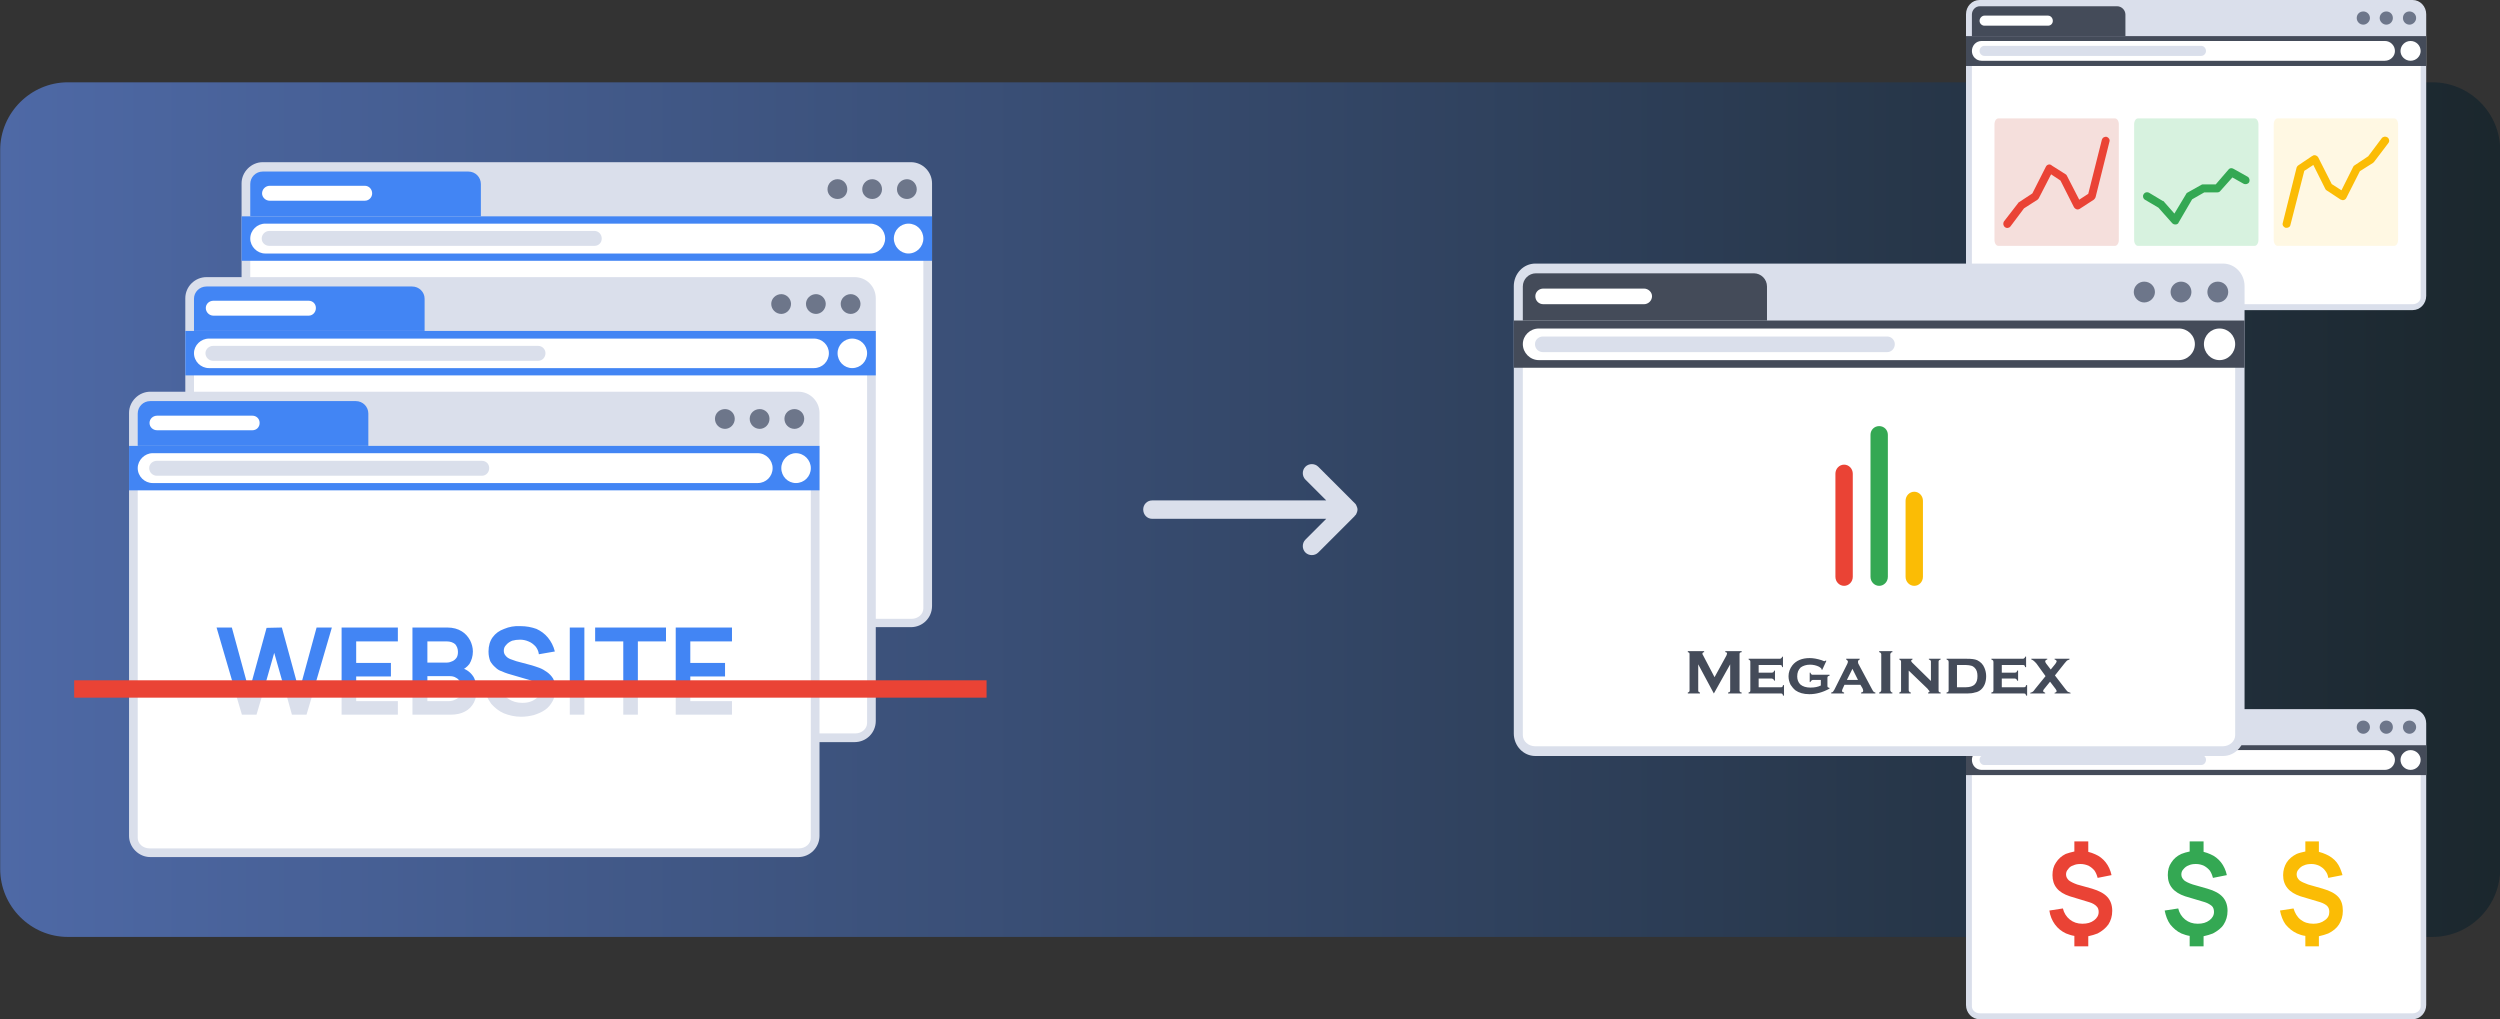 <svg width="1300" height="530" viewBox="0 0 1300 530" fill="none" xmlns="http://www.w3.org/2000/svg">
<rect x="0" y="0" width="1300" height="530" fill="#333333" stroke="none"/>
<path fill-rule="evenodd" clip-rule="evenodd" d="M35.314 487.203H1264.88C1284.2 487.203 1300.1 471.312 1300.1 451.809V78.01C1300.1 58.688 1284.2 42.797 1264.88 42.797H35.314C15.989 42.797 0.095 58.688 0.095 78.01V451.809C0.095 471.312 15.989 487.203 35.314 487.203V487.203Z" fill="url(#paint0_linear)"/>
<path d="M678.812 249.38C677.006 247.574 677.006 244.504 678.812 242.698C680.618 240.893 683.688 240.893 685.494 242.698L704.458 261.659L704.638 261.84L704.819 262.02L704.999 262.201V262.382C705.18 262.382 705.18 262.562 705.18 262.562C705.541 263.285 705.903 264.187 705.903 264.91C705.903 265.813 705.541 266.716 705.18 267.438C705.18 267.438 705.18 267.438 704.999 267.618V267.799H704.819C704.819 267.98 704.638 267.98 704.638 268.16H704.458V268.341L685.494 287.302C683.688 289.107 680.618 289.107 678.812 287.302C677.006 285.496 677.006 282.426 678.812 280.62L689.648 269.785H599.164C596.455 269.785 594.469 267.618 594.469 264.91C594.469 262.382 596.455 260.215 599.164 260.215H689.648L678.812 249.38V249.38Z" fill="#DADFEB"/>
<path d="M1254.58 368.743H1029.37C1025.48 368.743 1022.32 372.058 1022.32 376.147V522.596C1022.32 526.685 1025.48 530 1029.37 530H1254.58C1258.47 530 1261.63 526.685 1261.63 522.596V376.147C1261.63 372.058 1258.47 368.743 1254.58 368.743Z" fill="#DADFEB"/>
<path d="M1254.58 391.315H1029.55C1027.25 391.315 1025.39 392.932 1025.39 394.927V523.319C1025.39 525.313 1027.25 526.93 1029.55 526.93H1254.58C1256.88 526.93 1258.74 525.313 1258.74 523.319V394.927C1258.74 392.932 1256.88 391.315 1254.58 391.315Z" fill="white"/>
<path fill-rule="evenodd" clip-rule="evenodd" d="M1029.55 371.993H1100.89C1103.23 371.993 1105.22 373.98 1105.22 376.327V387.523H1025.39V376.327C1025.39 373.98 1027.2 371.993 1029.55 371.993Z" fill="#444B59"/>
<path fill-rule="evenodd" clip-rule="evenodd" d="M1031.89 376.869H1064.95C1066.39 376.869 1067.47 378.133 1067.47 379.397V379.578C1067.47 380.842 1066.39 382.106 1064.95 382.106H1031.89C1030.63 382.106 1029.37 380.842 1029.37 379.578V379.397C1029.37 378.133 1030.63 376.869 1031.89 376.869Z" fill="white"/>
<path fill-rule="evenodd" clip-rule="evenodd" d="M1252.96 374.702C1254.76 374.702 1256.39 376.147 1256.39 378.133C1256.39 379.939 1254.76 381.564 1252.96 381.564C1250.97 381.564 1249.53 379.939 1249.53 378.133C1249.53 376.147 1250.97 374.702 1252.96 374.702Z" fill="#6D768A"/>
<path fill-rule="evenodd" clip-rule="evenodd" d="M1240.86 374.702C1242.84 374.702 1244.29 376.147 1244.29 378.133C1244.29 379.939 1242.84 381.564 1240.86 381.564C1239.05 381.564 1237.43 379.939 1237.43 378.133C1237.43 376.147 1239.05 374.702 1240.86 374.702Z" fill="#6D768A"/>
<path fill-rule="evenodd" clip-rule="evenodd" d="M1228.94 374.702C1230.74 374.702 1232.37 376.147 1232.37 378.133C1232.37 379.939 1230.74 381.564 1228.94 381.564C1226.95 381.564 1225.5 379.939 1225.5 378.133C1225.5 376.147 1226.95 374.702 1228.94 374.702Z" fill="#6D768A"/>
<path d="M1261.63 387.523H1022.32V403.053H1261.63V387.523Z" fill="#444B59"/>
<path fill-rule="evenodd" clip-rule="evenodd" d="M1030.45 390.051H1240.13C1243.02 390.051 1245.37 392.399 1245.37 395.107C1245.37 397.997 1243.02 400.344 1240.13 400.344H1030.45C1027.56 400.344 1025.39 397.997 1025.39 395.107C1025.39 392.399 1027.56 390.051 1030.45 390.051Z" fill="white"/>
<path fill-rule="evenodd" clip-rule="evenodd" d="M1253.5 390.051C1256.39 390.051 1258.74 392.399 1258.74 395.107C1258.74 397.997 1256.39 400.344 1253.5 400.344C1250.61 400.344 1248.26 397.997 1248.26 395.107C1248.26 392.399 1250.61 390.051 1253.5 390.051Z" fill="white"/>
<path fill-rule="evenodd" clip-rule="evenodd" d="M1031.89 392.579H1144.59C1146.04 392.579 1147.12 393.663 1147.12 395.107C1147.12 396.552 1146.04 397.816 1144.59 397.816H1031.89C1030.45 397.816 1029.37 396.552 1029.37 395.107C1029.37 393.663 1030.45 392.579 1031.89 392.579Z" fill="#DADFEB"/>
<path d="M1078.67 492.078V486.661C1077.23 486.48 1075.78 485.939 1074.34 485.397C1071.99 484.313 1070 482.688 1068.56 480.702C1067.11 478.716 1066.03 476.187 1065.67 473.479L1072.71 472.395C1073.25 474.743 1074.52 476.729 1076.32 478.174C1078.13 479.618 1080.3 480.341 1082.83 480.341C1085.35 480.341 1087.34 479.799 1088.97 478.535C1090.41 477.451 1091.31 476.007 1091.31 474.201C1091.31 472.937 1090.95 471.854 1090.05 471.131C1089.33 470.409 1088.24 469.687 1086.44 469.145L1076.32 466.075C1070.18 464.089 1067.29 460.477 1067.29 455.06C1067.29 452.532 1067.84 450.365 1069.1 448.559C1070.36 446.572 1071.99 445.128 1074.16 444.044C1075.6 443.503 1077.05 443.141 1078.67 442.78V437.543H1085.9V442.961C1087.16 443.322 1088.43 443.683 1089.51 444.225C1091.68 445.128 1093.48 446.572 1094.93 448.378C1096.37 450.184 1097.46 452.532 1098 455.06L1090.77 456.504C1090.41 455.06 1089.87 453.796 1089.15 452.712C1088.24 451.629 1087.34 450.906 1086.08 450.184C1084.81 449.642 1083.37 449.281 1081.92 449.281C1080.48 449.281 1079.21 449.462 1078.13 450.003C1076.87 450.365 1075.96 451.087 1075.42 451.99C1074.7 452.712 1074.34 453.615 1074.34 454.698C1074.34 455.963 1074.88 456.865 1075.78 457.768C1076.69 458.491 1078.13 459.213 1080.12 459.935L1087.88 462.102C1091.5 463.186 1094.2 464.63 1095.83 466.436C1097.46 468.242 1098.36 470.589 1098.36 473.659C1098.36 476.368 1097.64 478.716 1096.37 480.702C1094.93 482.688 1093.12 484.133 1090.77 485.397C1089.33 485.939 1087.7 486.48 1085.9 486.842V492.078H1078.67V492.078Z" fill="#EA4335"/>
<path fill-rule="evenodd" clip-rule="evenodd" d="M1138.63 492.078V486.661C1137.19 486.48 1135.74 485.939 1134.3 485.397C1131.95 484.313 1130.15 482.688 1128.52 480.702C1127.08 478.716 1126.17 476.187 1125.63 473.479L1132.67 472.395C1133.22 474.743 1134.48 476.729 1136.29 478.174C1138.09 479.618 1140.26 480.341 1142.79 480.341C1145.32 480.341 1147.3 479.799 1148.93 478.535C1150.37 477.451 1151.28 476.007 1151.28 474.201C1151.28 472.937 1150.92 471.854 1150.19 471.131C1149.29 470.409 1148.21 469.687 1146.58 469.145L1136.29 466.075C1130.33 464.089 1127.26 460.477 1127.26 455.06C1127.26 452.532 1127.8 450.365 1129.06 448.559C1130.33 446.572 1131.95 445.128 1134.3 444.044C1135.56 443.503 1137.01 443.141 1138.63 442.78V437.543H1145.86V442.961C1147.12 443.322 1148.39 443.683 1149.47 444.225C1151.64 445.128 1153.44 446.572 1154.89 448.378C1156.33 450.184 1157.42 452.532 1157.96 455.06L1150.73 456.504C1150.37 455.06 1149.83 453.796 1149.11 452.712C1148.21 451.629 1147.3 450.906 1146.04 450.184C1144.77 449.642 1143.51 449.281 1141.88 449.281C1140.44 449.281 1139.18 449.462 1138.09 450.003C1137.01 450.365 1136.11 451.087 1135.38 451.99C1134.66 452.712 1134.3 453.615 1134.3 454.698C1134.3 455.963 1134.84 456.865 1135.74 457.768C1136.65 458.491 1138.09 459.213 1140.26 459.935L1147.84 462.102C1151.64 463.186 1154.17 464.63 1155.79 466.436C1157.42 468.242 1158.32 470.589 1158.32 473.659C1158.32 476.368 1157.6 478.716 1156.33 480.702C1155.07 482.688 1153.08 484.133 1150.73 485.397C1149.29 485.939 1147.66 486.48 1145.86 486.842V492.078H1138.63V492.078Z" fill="#34A853"/>
<path fill-rule="evenodd" clip-rule="evenodd" d="M1198.78 492.078V486.661C1197.15 486.48 1195.71 485.939 1194.44 485.397C1192.09 484.313 1190.11 482.688 1188.48 480.702C1187.04 478.716 1186.13 476.187 1185.59 473.479L1192.63 472.395C1193.36 474.743 1194.44 476.729 1196.25 478.174C1198.05 479.618 1200.22 480.341 1202.93 480.341C1205.28 480.341 1207.26 479.799 1208.89 478.535C1210.51 477.451 1211.24 476.007 1211.24 474.201C1211.24 472.937 1210.88 471.854 1210.15 471.131C1209.43 470.409 1208.17 469.687 1206.54 469.145L1196.25 466.075C1190.29 464.089 1187.22 460.477 1187.22 455.06C1187.22 452.532 1187.94 450.365 1189.02 448.559C1190.29 446.572 1192.09 445.128 1194.26 444.044C1195.52 443.503 1197.15 443.141 1198.78 442.78V437.543H1205.82V442.961C1207.08 443.322 1208.35 443.683 1209.43 444.225C1211.6 445.128 1213.59 446.572 1215.03 448.378C1216.47 450.184 1217.38 452.532 1218.1 455.06L1210.7 456.504C1210.51 455.06 1209.97 453.796 1209.07 452.712C1208.35 451.629 1207.26 450.906 1206 450.184C1204.74 449.642 1203.47 449.281 1202.03 449.281C1200.58 449.281 1199.14 449.462 1198.05 450.003C1196.97 450.365 1196.07 451.087 1195.34 451.99C1194.62 452.712 1194.26 453.615 1194.26 454.698C1194.26 455.963 1194.8 456.865 1195.71 457.768C1196.61 458.491 1198.23 459.213 1200.22 459.935L1207.81 462.102C1211.6 463.186 1214.31 464.63 1215.93 466.436C1217.56 468.242 1218.28 470.589 1218.28 473.659C1218.28 476.368 1217.56 478.716 1216.29 480.702C1215.03 482.688 1213.22 484.133 1210.7 485.397C1209.25 485.939 1207.63 486.48 1205.82 486.842V492.078H1198.78V492.078Z" fill="#FBBC05"/>
<path d="M1254.58 0H1029.37C1025.48 0 1022.32 3.315 1022.32 7.404V153.854C1022.32 157.942 1025.48 161.257 1029.37 161.257H1254.58C1258.47 161.257 1261.63 157.942 1261.63 153.854V7.404C1261.63 3.315 1258.47 0 1254.58 0Z" fill="#DADFEB"/>
<path d="M1254.58 22.572H1029.55C1027.25 22.572 1025.39 24.189 1025.39 26.184V154.576C1025.39 156.57 1027.25 158.187 1029.55 158.187H1254.58C1256.88 158.187 1258.74 156.57 1258.74 154.576V26.184C1258.74 24.189 1256.88 22.572 1254.58 22.572Z" fill="white"/>
<path fill-rule="evenodd" clip-rule="evenodd" d="M1029.55 3.25H1100.89C1103.23 3.25 1105.22 5.237 1105.22 7.584V18.78H1025.39V7.584C1025.39 5.237 1027.2 3.25 1029.55 3.25V3.25Z" fill="#444B59"/>
<path fill-rule="evenodd" clip-rule="evenodd" d="M1031.89 8.126H1064.95C1066.39 8.126 1067.47 9.39 1067.47 10.835C1067.47 12.279 1066.39 13.363 1064.95 13.363H1031.89C1030.63 13.363 1029.37 12.279 1029.37 10.835C1029.37 9.39 1030.63 8.126 1031.89 8.126V8.126Z" fill="white"/>
<path fill-rule="evenodd" clip-rule="evenodd" d="M1252.96 5.959C1254.76 5.959 1256.39 7.404 1256.39 9.39C1256.39 11.196 1254.76 12.821 1252.96 12.821C1250.97 12.821 1249.53 11.196 1249.53 9.39C1249.53 7.404 1250.97 5.959 1252.96 5.959Z" fill="#6D768A"/>
<path fill-rule="evenodd" clip-rule="evenodd" d="M1240.86 5.959C1242.84 5.959 1244.29 7.404 1244.29 9.39C1244.29 11.196 1242.84 12.821 1240.86 12.821C1239.05 12.821 1237.43 11.196 1237.43 9.39C1237.43 7.404 1239.05 5.959 1240.86 5.959Z" fill="#6D768A"/>
<path fill-rule="evenodd" clip-rule="evenodd" d="M1228.94 5.959C1230.74 5.959 1232.37 7.404 1232.37 9.39C1232.37 11.196 1230.74 12.821 1228.94 12.821C1226.95 12.821 1225.5 11.196 1225.5 9.39C1225.5 7.404 1226.95 5.959 1228.94 5.959Z" fill="#6D768A"/>
<path d="M1261.63 18.78H1022.32V34.31H1261.63V18.78Z" fill="#444B59"/>
<path fill-rule="evenodd" clip-rule="evenodd" d="M1030.45 21.308H1240.13C1243.02 21.308 1245.37 23.656 1245.37 26.545C1245.37 29.254 1243.02 31.601 1240.13 31.601H1030.45C1027.56 31.601 1025.39 29.254 1025.39 26.545C1025.39 23.656 1027.56 21.308 1030.45 21.308Z" fill="white"/>
<path fill-rule="evenodd" clip-rule="evenodd" d="M1253.5 21.308C1256.39 21.308 1258.74 23.656 1258.74 26.545C1258.74 29.254 1256.39 31.601 1253.5 31.601C1250.61 31.601 1248.26 29.254 1248.26 26.545C1248.26 23.656 1250.61 21.308 1253.5 21.308Z" fill="white"/>
<path fill-rule="evenodd" clip-rule="evenodd" d="M1031.89 23.837H1144.59C1146.04 23.837 1147.12 25.101 1147.12 26.545C1147.12 27.809 1146.04 29.073 1144.59 29.073H1031.89C1030.45 29.073 1029.37 27.809 1029.37 26.545C1029.37 25.101 1030.45 23.837 1031.89 23.837V23.837Z" fill="#DADFEB"/>
<path d="M1099.8 61.578H1039.12C1038.02 61.578 1037.13 62.952 1037.13 64.647V124.78C1037.13 126.476 1038.02 127.85 1039.12 127.85H1099.8C1100.9 127.85 1101.79 126.476 1101.79 124.78V64.647C1101.79 62.952 1100.9 61.578 1099.8 61.578Z" fill="#F5DFDC"/>
<path d="M1172.41 61.578H1111.72C1110.63 61.578 1109.74 62.952 1109.74 64.647V124.78C1109.74 126.476 1110.63 127.85 1111.72 127.85H1172.41C1173.5 127.85 1174.39 126.476 1174.39 124.78V64.647C1174.39 62.952 1173.5 61.578 1172.41 61.578Z" fill="#D7F2DF"/>
<path d="M1045.44 117.738C1044.72 118.641 1043.45 118.821 1042.55 118.099C1041.65 117.376 1041.47 116.112 1042.01 115.21L1049.41 105.639C1049.6 105.278 1049.78 105.097 1049.96 105.097L1056.82 100.583L1063.86 86.678C1064.4 85.594 1065.67 85.233 1066.57 85.775C1066.75 85.775 1066.75 85.775 1066.75 85.956L1074.16 90.651C1074.52 90.831 1074.7 91.192 1074.88 91.554L1081.2 103.833L1085.9 100.763L1092.94 72.773C1093.3 71.509 1094.39 70.968 1095.47 71.148C1096.55 71.509 1097.28 72.593 1096.91 73.676L1089.69 102.569C1089.51 103.111 1089.15 103.472 1088.79 103.833L1081.56 108.528C1081.56 108.528 1081.38 108.709 1081.2 108.709C1080.3 109.25 1079.03 108.709 1078.49 107.806L1071.45 93.901L1066.57 90.651L1060.25 102.93C1060.07 103.291 1059.89 103.472 1059.53 103.833L1052.48 108.348L1045.44 117.738V117.738Z" fill="#EA4335"/>
<path d="M1115.34 103.833C1114.43 103.291 1114.07 102.027 1114.61 101.124C1115.16 100.041 1116.42 99.68 1117.5 100.221L1124.73 104.555C1125.09 104.555 1125.27 104.736 1125.45 105.097L1130.69 111.056L1136.65 101.124C1136.83 100.763 1137.01 100.402 1137.37 100.221L1144.77 96.068C1144.96 95.888 1145.32 95.888 1145.68 95.888H1152.18L1158.86 88.123C1159.4 87.4 1160.49 87.22 1161.39 87.761L1168.8 91.915C1169.7 92.457 1170.06 93.721 1169.52 94.804C1168.98 95.707 1167.71 96.068 1166.63 95.526L1160.85 92.276L1154.71 99.138C1154.35 99.68 1153.8 100.041 1153.08 100.041H1146.22L1139.9 103.652L1132.85 115.751C1132.85 115.932 1132.67 116.112 1132.49 116.293C1131.59 117.015 1130.33 116.835 1129.6 116.112L1122.38 107.986L1115.34 103.833V103.833Z" fill="#34A853"/>
<path d="M1245.01 61.578H1184.33C1183.23 61.578 1182.34 62.952 1182.34 64.647V124.78C1182.34 126.476 1183.23 127.85 1184.33 127.85H1245.01C1246.11 127.85 1247 126.476 1247 124.78V64.647C1247 62.952 1246.11 61.578 1245.01 61.578Z" fill="#FFF8E3"/>
<path d="M1238.51 71.871C1239.23 70.968 1240.5 70.787 1241.58 71.509C1242.48 72.232 1242.66 73.496 1241.94 74.399L1234.54 84.15C1234.35 84.331 1234.17 84.511 1233.99 84.692L1227.13 89.025L1220.09 102.93C1219.55 104.014 1218.28 104.375 1217.38 103.833C1217.2 103.833 1217.2 103.833 1217.2 103.833L1209.79 98.957C1209.43 98.777 1209.25 98.416 1209.07 98.055L1202.93 85.775L1198.23 88.845L1191.01 117.015C1190.83 118.099 1189.56 118.641 1188.48 118.46C1187.4 118.099 1186.68 117.015 1187.04 115.932L1194.26 87.039C1194.44 86.678 1194.8 86.136 1195.16 85.956L1202.39 81.08C1202.57 81.08 1202.57 81.08 1202.75 80.9C1203.65 80.358 1204.92 80.9 1205.46 81.802L1212.5 95.707L1217.56 98.957L1223.7 86.678C1223.88 86.317 1224.06 86.136 1224.42 85.956L1231.47 81.261L1238.51 71.871V71.871Z" fill="#FBBC05"/>
<path fill-rule="evenodd" clip-rule="evenodd" d="M136.633 84.331H473.643C479.784 84.331 484.66 89.387 484.66 95.346V315.111C484.66 321.25 479.784 326.126 473.643 326.126H136.633C130.673 326.126 125.616 321.25 125.616 315.111V95.346C125.616 89.387 130.673 84.331 136.633 84.331V84.331Z" fill="#DADFEB"/>
<path d="M474.004 118.279H136.271C132.88 118.279 130.131 120.705 130.131 123.697V316.375C130.131 319.367 132.88 321.792 136.271 321.792H474.004C477.395 321.792 480.145 319.367 480.145 316.375V123.697C480.145 120.705 477.395 118.279 474.004 118.279Z" fill="white"/>
<path fill-rule="evenodd" clip-rule="evenodd" d="M136.632 89.206H243.551C247.163 89.206 250.053 92.095 250.053 95.707V112.501H130.131V95.707C130.131 92.095 133.02 89.206 136.632 89.206V89.206Z" fill="#4285F4"/>
<path fill-rule="evenodd" clip-rule="evenodd" d="M140.246 96.61H189.732C191.899 96.61 193.524 98.416 193.524 100.583C193.524 102.569 191.899 104.375 189.732 104.375H140.246C138.078 104.375 136.272 102.569 136.272 100.583C136.272 98.416 138.078 96.61 140.246 96.61Z" fill="white"/>
<path fill-rule="evenodd" clip-rule="evenodd" d="M471.657 93.179C474.366 93.179 476.714 95.526 476.714 98.416C476.714 101.305 474.366 103.472 471.657 103.472C468.767 103.472 466.419 101.305 466.419 98.416C466.419 95.526 468.767 93.179 471.657 93.179Z" fill="#6D768A"/>
<path fill-rule="evenodd" clip-rule="evenodd" d="M453.596 93.179C456.306 93.179 458.653 95.526 458.653 98.416C458.653 101.305 456.306 103.472 453.596 103.472C450.707 103.472 448.359 101.305 448.359 98.416C448.359 95.526 450.707 93.179 453.596 93.179Z" fill="#6D768A"/>
<path fill-rule="evenodd" clip-rule="evenodd" d="M435.535 93.179C438.425 93.179 440.592 95.526 440.592 98.416C440.592 101.305 438.425 103.472 435.535 103.472C432.646 103.472 430.298 101.305 430.298 98.416C430.298 95.526 432.646 93.179 435.535 93.179Z" fill="#6D768A"/>
<path d="M484.66 112.501H125.616V135.615H484.66V112.501Z" fill="#4285F4"/>
<path fill-rule="evenodd" clip-rule="evenodd" d="M137.897 116.293H452.512C456.846 116.293 460.278 119.724 460.278 124.058C460.278 128.211 456.846 131.823 452.512 131.823H137.897C133.743 131.823 130.131 128.211 130.131 124.058C130.131 119.724 133.743 116.293 137.897 116.293V116.293Z" fill="white"/>
<path fill-rule="evenodd" clip-rule="evenodd" d="M472.379 116.293C476.714 116.293 480.145 119.724 480.145 124.058C480.145 128.211 476.714 131.823 472.379 131.823C468.225 131.823 464.794 128.211 464.794 124.058C464.794 119.724 468.225 116.293 472.379 116.293Z" fill="white"/>
<path fill-rule="evenodd" clip-rule="evenodd" d="M140.065 120.085H309.112C311.279 120.085 312.905 121.891 312.905 124.058C312.905 126.225 311.279 127.85 309.112 127.85H140.065C137.898 127.85 136.092 126.225 136.092 124.058C136.092 121.891 137.898 120.085 140.065 120.085Z" fill="#DADFEB"/>
<path fill-rule="evenodd" clip-rule="evenodd" d="M107.375 144.102H444.386C450.526 144.102 455.403 148.978 455.403 155.118V374.882C455.403 381.022 450.526 385.898 444.386 385.898H107.375C101.415 385.898 96.358 381.022 96.358 374.882V155.118C96.358 148.978 101.415 144.102 107.375 144.102V144.102Z" fill="#DADFEB"/>
<path d="M444.746 177.871H107.013C103.622 177.871 100.873 180.296 100.873 183.288V375.966C100.873 378.958 103.622 381.383 107.013 381.383H444.746C448.137 381.383 450.887 378.958 450.887 375.966V183.288C450.887 180.296 448.137 177.871 444.746 177.871Z" fill="white"/>
<path fill-rule="evenodd" clip-rule="evenodd" d="M107.375 148.978H214.293C217.905 148.978 220.795 151.867 220.795 155.298V172.092H100.873V155.298C100.873 151.867 103.762 148.978 107.375 148.978V148.978Z" fill="#4285F4"/>
<path fill-rule="evenodd" clip-rule="evenodd" d="M110.987 156.382H160.473C162.641 156.382 164.266 158.007 164.266 160.174C164.266 162.341 162.641 164.147 160.473 164.147H110.987C108.82 164.147 107.014 162.341 107.014 160.174C107.014 158.007 108.82 156.382 110.987 156.382V156.382Z" fill="white"/>
<path fill-rule="evenodd" clip-rule="evenodd" d="M442.399 152.951C445.108 152.951 447.456 155.298 447.456 158.007C447.456 160.896 445.108 163.244 442.399 163.244C439.509 163.244 437.161 160.896 437.161 158.007C437.161 155.298 439.509 152.951 442.399 152.951Z" fill="#6D768A"/>
<path fill-rule="evenodd" clip-rule="evenodd" d="M424.339 152.951C427.048 152.951 429.396 155.298 429.396 158.007C429.396 160.896 427.048 163.244 424.339 163.244C421.449 163.244 419.101 160.896 419.101 158.007C419.101 155.298 421.449 152.951 424.339 152.951Z" fill="#6D768A"/>
<path fill-rule="evenodd" clip-rule="evenodd" d="M406.278 152.951C408.987 152.951 411.335 155.298 411.335 158.007C411.335 160.896 408.987 163.244 406.278 163.244C403.388 163.244 401.04 160.896 401.04 158.007C401.04 155.298 403.388 152.951 406.278 152.951Z" fill="#6D768A"/>
<path d="M455.403 172.092H96.358V195.206H455.403V172.092Z" fill="#4285F4"/>
<path fill-rule="evenodd" clip-rule="evenodd" d="M108.639 176.065H423.254C427.589 176.065 431.02 179.496 431.02 183.649C431.02 187.983 427.589 191.414 423.254 191.414H108.639C104.485 191.414 100.873 187.983 100.873 183.649C100.873 179.496 104.485 176.065 108.639 176.065V176.065Z" fill="white"/>
<path fill-rule="evenodd" clip-rule="evenodd" d="M443.122 176.065C447.456 176.065 450.888 179.496 450.888 183.649C450.888 187.983 447.456 191.414 443.122 191.414C438.968 191.414 435.536 187.983 435.536 183.649C435.536 179.496 438.968 176.065 443.122 176.065Z" fill="white"/>
<path fill-rule="evenodd" clip-rule="evenodd" d="M110.807 179.857H279.854C282.021 179.857 283.646 181.663 283.646 183.649C283.646 185.816 282.021 187.622 279.854 187.622H110.807C108.64 187.622 106.833 185.816 106.833 183.649C106.833 181.663 108.64 179.857 110.807 179.857V179.857Z" fill="#DADFEB"/>
<path fill-rule="evenodd" clip-rule="evenodd" d="M78.117 203.693H415.127C421.268 203.693 426.144 208.75 426.144 214.709V434.654C426.144 440.613 421.268 445.67 415.127 445.67H78.117C72.157 445.67 67.1 440.613 67.1 434.654V214.709C67.1 208.75 72.157 203.693 78.117 203.693V203.693Z" fill="#DADFEB"/>
<path d="M415.488 237.642H77.755C74.364 237.642 71.615 240.068 71.615 243.06V435.738C71.615 438.73 74.364 441.155 77.755 441.155H415.488C418.879 441.155 421.628 438.73 421.628 435.738V243.06C421.628 240.068 418.879 237.642 415.488 237.642Z" fill="white"/>
<path fill-rule="evenodd" clip-rule="evenodd" d="M78.116 208.569H185.035C188.647 208.569 191.537 211.458 191.537 215.07V231.864H71.615V215.07C71.615 211.458 74.504 208.569 78.116 208.569Z" fill="#4285F4"/>
<path fill-rule="evenodd" clip-rule="evenodd" d="M81.729 216.153H131.215C133.383 216.153 135.008 217.779 135.008 219.945C135.008 222.112 133.383 223.738 131.215 223.738H81.729C79.562 223.738 77.756 222.112 77.756 219.945C77.756 217.779 79.562 216.153 81.729 216.153Z" fill="white"/>
<path fill-rule="evenodd" clip-rule="evenodd" d="M413.141 212.722C415.85 212.722 418.198 214.889 418.198 217.779C418.198 220.668 415.85 223.015 413.141 223.015C410.251 223.015 407.903 220.668 407.903 217.779C407.903 214.889 410.251 212.722 413.141 212.722Z" fill="#6D768A"/>
<path fill-rule="evenodd" clip-rule="evenodd" d="M395.08 212.722C397.789 212.722 400.137 214.889 400.137 217.779C400.137 220.668 397.789 223.015 395.08 223.015C392.19 223.015 389.842 220.668 389.842 217.779C389.842 214.889 392.19 212.722 395.08 212.722Z" fill="#6D768A"/>
<path fill-rule="evenodd" clip-rule="evenodd" d="M377.02 212.722C379.729 212.722 382.077 214.889 382.077 217.779C382.077 220.668 379.729 223.015 377.02 223.015C374.13 223.015 371.782 220.668 371.782 217.779C371.782 214.889 374.13 212.722 377.02 212.722Z" fill="#6D768A"/>
<path d="M426.144 231.864H67.1V254.978H426.144V231.864Z" fill="#4285F4"/>
<path fill-rule="evenodd" clip-rule="evenodd" d="M79.38 235.656H393.996C398.33 235.656 401.762 239.267 401.762 243.421C401.762 247.755 398.33 251.186 393.996 251.186H79.38C75.227 251.186 71.615 247.755 71.615 243.421C71.615 239.267 75.227 235.656 79.38 235.656V235.656Z" fill="white"/>
<path fill-rule="evenodd" clip-rule="evenodd" d="M413.863 235.656C418.198 235.656 421.629 239.267 421.629 243.421C421.629 247.755 418.198 251.186 413.863 251.186C409.709 251.186 406.278 247.755 406.278 243.421C406.278 239.267 409.709 235.656 413.863 235.656Z" fill="white"/>
<path fill-rule="evenodd" clip-rule="evenodd" d="M81.549 239.629H250.596C252.763 239.629 254.388 241.254 254.388 243.421C254.388 245.588 252.763 247.394 250.596 247.394H81.549C79.382 247.394 77.575 245.588 77.575 243.421C77.575 241.254 79.382 239.629 81.549 239.629Z" fill="#DADFEB"/>
<path d="M351.374 354.116V326.307H380.632V333.53H358.959V344.726H377.02V351.768H358.959V354.116H351.374ZM324.102 354.116V333.53H309.473V326.307H346.317V333.53H331.688V354.116H324.102ZM296.289 354.116V326.307H303.874V354.116H296.289ZM276.603 354.116C276.242 353.935 276.061 353.935 275.88 353.755L264.141 350.324C263.057 349.963 261.974 349.601 260.89 349.06C259.626 348.698 258.542 347.976 257.639 347.073C256.556 346.17 255.653 345.087 254.93 343.823C254.388 342.378 254.027 340.753 254.027 338.767C254.027 335.877 254.749 333.349 256.194 331.363C257.639 329.376 259.626 327.932 262.154 327.029C264.683 325.945 267.572 325.404 270.643 325.584C273.713 325.584 276.422 326.126 278.951 327.029C281.299 328.112 283.285 329.557 284.911 331.543C286.536 333.53 287.8 335.877 288.523 338.767L280.215 340.211C280.034 338.586 279.312 337.141 278.409 336.058C277.325 334.974 276.242 334.072 274.797 333.53C273.532 332.988 272.088 332.627 270.462 332.627C269.017 332.627 267.573 332.808 266.308 333.169C265.044 333.71 263.96 334.433 263.238 335.336C262.335 336.238 261.974 337.141 261.974 338.405C261.974 339.489 262.335 340.392 263.057 341.114C263.599 341.836 264.502 342.378 265.405 342.739C266.489 343.1 267.572 343.462 268.476 343.823L276.603 345.99C277.686 346.351 278.951 346.712 280.396 347.254C281.84 347.796 283.105 348.518 284.369 349.421C285.633 350.324 286.717 351.407 287.62 352.852C287.8 353.213 287.981 353.574 288.162 354.116H276.603ZM222.24 344.545H232.354C233.438 344.545 234.522 344.184 235.244 343.823C236.147 343.462 236.87 342.739 237.411 342.017C237.953 341.114 238.134 340.211 238.134 338.947C238.134 337.322 237.592 336.058 236.689 334.974C235.605 334.072 234.16 333.53 232.354 333.53H222.24V344.545V344.545ZM214.474 354.116V326.307H232.535C235.605 326.307 238.134 327.029 240.12 328.293C241.926 329.376 243.371 331.002 244.455 332.988C245.358 334.794 245.9 336.78 245.9 338.767C245.9 341.295 245.177 343.462 244.094 345.267C242.83 346.893 241.204 348.157 239.217 348.698V347.073C242.107 347.796 244.274 349.24 245.719 351.227C246.442 352.129 246.803 353.032 247.164 354.116H239.037C238.495 353.394 237.953 352.852 237.231 352.491C236.147 351.768 235.063 351.588 233.619 351.588H222.24V354.116H214.474V354.116ZM177.631 354.116V326.307H206.889V333.53H185.216V344.726H203.277V351.768H185.216V354.116H177.631V354.116ZM157.042 354.116L164.627 326.307H172.574L164.447 354.116H157.042ZM131.035 354.116L138.62 326.487L146.567 326.307L154.152 354.116H146.747L142.593 339.489L138.439 354.116H131.035V354.116ZM120.74 354.116L112.613 326.307H120.559L128.145 354.116H120.74Z" fill="#4285F4"/>
<path fill-rule="evenodd" clip-rule="evenodd" d="M351.374 371.632V361.881H358.959V364.589H380.632V371.632H351.374ZM324.102 371.632V361.881H331.688V371.632H324.102ZM296.289 371.632V361.881H303.874V371.632H296.289ZM271.004 372.715C267.753 372.715 264.683 371.993 261.974 370.91C259.445 369.826 257.278 368.02 255.472 366.034C254.569 364.77 253.666 363.325 253.124 361.881H262.516C263.058 362.423 263.599 362.964 264.322 363.325C266.308 364.77 268.837 365.492 271.546 365.492C273.171 365.492 274.616 365.312 276.061 364.77C277.506 364.228 278.59 363.506 279.493 362.603C279.673 362.242 279.854 362.061 280.034 361.881H288.342C288.162 362.784 287.8 363.867 287.259 364.77C286.356 366.395 285.091 368.02 283.466 369.104C281.66 370.368 279.854 371.09 277.687 371.813C275.519 372.354 273.352 372.715 271.004 372.715V372.715ZM214.475 371.632V361.881H222.241V364.589H233.438C234.702 364.589 235.967 364.228 236.87 363.687C237.773 363.325 238.676 362.603 239.218 361.881H247.525C247.345 363.145 246.984 364.228 246.442 365.312C245.358 367.298 243.913 368.923 241.746 370.007C239.759 371.09 237.231 371.632 234.341 371.632H214.475ZM177.631 371.632V361.881H185.216V364.589H206.889V371.632H177.631ZM162.28 361.881L159.39 371.632H151.804L149.095 361.881H162.28ZM125.797 371.632L122.907 361.881H136.272L133.383 371.632H125.797Z" fill="#DADFEB"/>
<path d="M513.016 353.755H38.565V362.784H513.016V353.755Z" fill="#EA4335"/>
<path d="M1155.97 137.06H798.372C792.188 137.06 787.175 142.315 787.175 148.797V381.383C787.175 387.866 792.188 393.121 798.372 393.121H1155.97C1162.16 393.121 1167.17 387.866 1167.17 381.383V148.797C1167.17 142.315 1162.16 137.06 1155.97 137.06Z" fill="#DADFEB"/>
<path d="M1155.79 172.814H798.371C794.781 172.814 791.87 175.401 791.87 178.593V382.286C791.87 385.478 794.781 388.065 798.371 388.065H1155.79C1159.38 388.065 1162.29 385.478 1162.29 382.286V178.593C1162.29 175.401 1159.38 172.814 1155.79 172.814Z" fill="white"/>
<path fill-rule="evenodd" clip-rule="evenodd" d="M798.733 142.116H911.972C915.765 142.116 918.835 145.186 918.835 148.978V166.675H791.87V148.978C791.87 145.186 794.94 142.116 798.733 142.116Z" fill="#444B59"/>
<path fill-rule="evenodd" clip-rule="evenodd" d="M802.526 150.061H854.902C857.069 150.061 859.056 151.867 859.056 154.034C859.056 156.382 857.069 158.187 854.902 158.187H802.526C800.179 158.187 798.373 156.382 798.373 154.034C798.373 151.867 800.179 150.061 802.526 150.061Z" fill="white"/>
<path fill-rule="evenodd" clip-rule="evenodd" d="M1153.26 146.45C1156.33 146.45 1158.68 148.797 1158.68 151.867C1158.68 154.756 1156.33 157.284 1153.26 157.284C1150.19 157.284 1147.84 154.756 1147.84 151.867C1147.84 148.797 1150.19 146.45 1153.26 146.45V146.45Z" fill="#6D768A"/>
<path fill-rule="evenodd" clip-rule="evenodd" d="M1134.12 146.45C1137.19 146.45 1139.54 148.797 1139.54 151.867C1139.54 154.756 1137.19 157.284 1134.12 157.284C1131.23 157.284 1128.7 154.756 1128.7 151.867C1128.7 148.797 1131.23 146.45 1134.12 146.45Z" fill="#6D768A"/>
<path fill-rule="evenodd" clip-rule="evenodd" d="M1114.97 146.45C1118.04 146.45 1120.57 148.797 1120.57 151.867C1120.57 154.756 1118.04 157.284 1114.97 157.284C1112.08 157.284 1109.56 154.756 1109.56 151.867C1109.56 148.797 1112.08 146.45 1114.97 146.45Z" fill="#6D768A"/>
<path d="M1167.17 166.675H787.175V191.233H1167.17V166.675Z" fill="#444B59"/>
<path fill-rule="evenodd" clip-rule="evenodd" d="M800.177 170.828H1133.03C1137.55 170.828 1141.34 174.44 1141.34 178.954C1141.34 183.468 1137.55 187.261 1133.03 187.261H800.177C795.662 187.261 791.87 183.468 791.87 178.954C791.87 174.44 795.662 170.828 800.177 170.828Z" fill="white"/>
<path fill-rule="evenodd" clip-rule="evenodd" d="M1154.17 170.828C1158.68 170.828 1162.29 174.44 1162.29 178.954C1162.29 183.468 1158.68 187.261 1154.17 187.261C1149.65 187.261 1146.04 183.468 1146.04 178.954C1146.04 174.44 1149.65 170.828 1154.17 170.828V170.828Z" fill="white"/>
<path fill-rule="evenodd" clip-rule="evenodd" d="M802.346 174.981H981.326C983.493 174.981 985.299 176.787 985.299 178.954C985.299 181.302 983.493 183.107 981.326 183.107H802.346C799.998 183.107 798.192 181.302 798.192 178.954C798.192 176.787 799.998 174.981 802.346 174.981Z" fill="#DADFEB"/>
<path d="M891.204 360.617L883.077 345.448V358.991C883.077 359.172 883.077 359.533 883.257 359.714C883.438 359.894 883.619 360.075 883.98 360.075V360.617H877.659V360.075C878.02 360.075 878.201 359.894 878.381 359.714C878.562 359.533 878.562 359.172 878.562 358.991V340.211C878.562 339.85 878.562 339.669 878.381 339.489C878.201 339.308 878.02 339.128 877.659 339.128V338.586H886.147V339.128C885.605 339.128 885.244 339.489 885.244 340.031C885.244 340.211 885.425 340.392 885.605 340.753L891.565 352.129L897.706 340.934C897.887 340.392 898.067 340.031 898.067 339.85C898.067 339.308 897.706 339.128 897.164 339.128V338.586H905.653V339.128C905.111 339.128 904.93 339.308 904.75 339.489C904.569 339.669 904.569 339.85 904.569 340.211V358.991C904.569 359.172 904.569 359.533 904.75 359.714C904.93 359.894 905.111 360.075 905.653 360.075V360.617H898.609V360.075C899.151 360.075 899.331 359.894 899.512 359.714C899.693 359.533 899.693 359.172 899.693 358.991V345.448L891.204 360.617ZM914.502 352.852V357.366H926.061C926.422 357.366 926.603 357.366 926.783 357.186C926.964 357.005 927.145 356.644 927.145 356.283H927.686V361.7H927.145C927.145 361.339 926.964 360.978 926.783 360.797C926.603 360.617 926.422 360.617 926.061 360.617H909.265V360.075C909.626 360.075 909.807 359.894 909.987 359.714C910.168 359.533 910.168 359.353 910.168 358.991V344.184C910.168 343.823 910.168 343.642 909.987 343.462C909.807 343.281 909.626 343.101 909.265 342.92V342.559H925.519C925.88 342.559 926.242 342.378 926.242 342.198C926.422 342.198 926.603 341.836 926.783 341.475H927.145V346.893H926.783C926.603 346.351 926.422 346.17 926.422 345.99C926.242 345.809 925.88 345.809 925.519 345.809H914.502V349.782H921.365C921.726 349.782 921.907 349.601 922.088 349.601C922.268 349.421 922.449 349.06 922.63 348.698H922.991V353.935H922.63C922.449 353.574 922.268 353.213 922.088 353.213C921.907 353.032 921.726 352.852 921.365 352.852H914.502V352.852ZM946.831 353.574H942.677C942.316 353.574 942.135 353.755 941.954 353.935C941.774 353.935 941.593 354.296 941.412 354.658H941.051V349.782H941.412C941.593 350.324 941.774 350.504 941.954 350.685C942.135 350.865 942.316 350.865 942.677 350.865H951.346V351.407C950.985 351.407 950.623 351.588 950.443 351.768C950.262 351.949 950.262 352.31 950.262 352.671V356.463C950.262 356.825 950.262 357.186 950.443 357.366C950.623 357.547 950.985 357.547 951.346 357.727V358.089C947.734 360.075 944.302 360.978 940.871 360.978C937.8 360.978 935.452 360.256 933.646 358.991C932.563 358.089 931.84 357.186 931.118 356.102C930.396 354.658 930.034 353.213 930.034 351.588C930.034 349.601 930.757 347.615 932.021 345.99C934.008 343.462 937.078 342.198 941.051 342.198C942.857 342.198 944.844 342.559 947.192 343.281C948.095 343.642 948.456 343.823 948.637 343.823C948.817 343.823 949.179 343.642 949.359 343.462L949.72 343.642L947.553 348.337L947.192 348.157C947.192 347.976 947.192 347.976 947.192 347.976C947.192 347.615 946.831 347.254 945.928 346.712C944.483 345.99 942.857 345.629 941.232 345.629C939.245 345.629 937.62 346.17 936.356 347.073C935.091 348.337 934.55 349.782 934.55 351.768C934.55 353.394 935.091 354.838 936.175 355.922C937.439 357.005 939.245 357.547 941.412 357.547C943.58 357.547 945.386 357.186 946.831 356.463V353.574V353.574ZM967.42 356.102H959.112L958.209 358.089C958.028 358.45 957.848 358.991 957.848 359.172C957.848 359.714 958.209 360.075 958.931 360.075V360.617H952.249V360.075C952.61 360.075 952.971 359.894 953.152 359.714C953.332 359.533 953.513 359.172 953.874 358.63L960.557 345.267C960.737 344.906 960.918 344.365 960.918 344.003C960.918 343.642 960.557 343.281 960.015 342.92V342.559H967.059V342.92C966.336 343.281 966.156 343.642 966.156 344.003C966.156 344.365 966.155 344.906 966.517 345.448L973.38 358.269C973.741 358.991 974.102 359.533 974.283 359.714C974.463 359.894 974.825 360.075 975.186 360.075V360.617H967.781V360.075C968.503 360.075 968.865 359.714 968.865 359.172C968.865 358.811 968.684 358.45 968.503 357.908L967.42 356.102V356.102ZM966.156 353.574L963.266 347.796L960.376 353.574H966.156V353.574ZM978.256 358.991V340.211C978.256 339.85 978.075 339.669 977.895 339.489C977.714 339.308 977.534 339.128 977.172 339.128V338.586H984.035V339.128C983.674 339.128 983.313 339.308 983.313 339.489C983.132 339.669 982.952 339.85 982.952 340.211V358.991C982.952 359.172 983.132 359.533 983.313 359.714C983.313 359.894 983.674 360.075 984.035 360.075V360.617H977.172V360.075C977.534 360.075 977.714 359.894 977.895 359.714C978.075 359.533 978.256 359.172 978.256 358.991ZM992.524 348.698V358.991C992.524 359.353 992.705 359.533 992.885 359.714C992.885 359.894 993.246 360.075 993.608 360.075V360.617H987.648V360.075C988.009 360.075 988.189 359.894 988.37 359.714C988.551 359.533 988.551 359.353 988.551 358.991V344.184C988.551 343.823 988.551 343.642 988.37 343.462C988.189 343.281 988.009 343.101 987.648 342.92V342.559H994.511V342.92C994.149 343.101 993.788 343.281 993.788 343.642C993.788 343.823 993.969 344.184 994.33 344.545L1004.08 354.116V344.184C1004.08 343.823 1004.08 343.642 1003.9 343.462C1003.72 343.281 1003.54 343.101 1003 342.92V342.559H1009.14V342.92C1008.6 343.101 1008.42 343.281 1008.24 343.462C1008.06 343.642 1008.06 343.823 1008.06 344.184V358.991C1008.06 359.353 1008.06 359.533 1008.24 359.714C1008.42 359.894 1008.6 360.075 1009.14 360.075V360.617H1002.64V360.075C1003 360.075 1003.36 359.894 1003.36 359.533C1003.36 359.353 1003.18 359.353 1003.18 359.172C1003 358.991 1002.64 358.63 1002.28 358.089L992.524 348.698V348.698ZM1013.29 358.991V344.184C1013.29 343.823 1013.11 343.642 1013.11 343.462C1012.93 343.281 1012.57 343.101 1012.21 342.92V342.559H1022.87C1025.03 342.559 1026.84 342.739 1028.1 343.281C1029.91 344.184 1031.17 345.448 1031.9 347.254C1032.44 348.518 1032.8 349.963 1032.8 351.588C1032.8 354.658 1031.9 357.005 1030.09 358.63C1029.19 359.353 1028.28 359.894 1027.02 360.075C1025.94 360.436 1024.49 360.617 1022.87 360.617H1012.21V360.075C1012.57 360.075 1012.93 359.894 1013.11 359.714C1013.11 359.533 1013.29 359.353 1013.29 358.991V358.991ZM1017.63 357.366H1022.32C1024.31 357.366 1025.94 356.825 1026.84 355.922C1027.92 354.838 1028.28 353.394 1028.28 351.588C1028.28 349.782 1027.92 348.337 1026.84 347.254C1026.3 346.712 1025.76 346.351 1025.03 346.17C1024.31 345.99 1023.41 345.809 1022.32 345.809H1017.63V357.366V357.366ZM1040.93 352.852V357.366H1052.3C1052.67 357.366 1053.03 357.366 1053.21 357.186C1053.39 357.005 1053.39 356.644 1053.57 356.283H1054.11V361.7H1053.57C1053.39 361.339 1053.39 360.978 1053.21 360.797C1053.03 360.617 1052.67 360.617 1052.3 360.617H1035.51V360.075C1035.87 360.075 1036.23 359.894 1036.41 359.714C1036.41 359.533 1036.59 359.353 1036.59 358.991V344.184C1036.59 343.823 1036.41 343.642 1036.41 343.462C1036.23 343.281 1035.87 343.101 1035.51 342.92V342.559H1051.94C1052.3 342.559 1052.48 342.378 1052.67 342.198C1052.85 342.198 1053.03 341.836 1053.03 341.475H1053.57V346.893H1053.03C1053.03 346.351 1052.85 346.17 1052.67 345.99C1052.48 345.809 1052.3 345.809 1051.94 345.809H1040.93V349.782H1047.79C1047.97 349.782 1048.33 349.601 1048.51 349.601C1048.69 349.421 1048.87 349.06 1048.87 348.698H1049.41V353.935H1048.87C1048.87 353.574 1048.69 353.213 1048.51 353.213C1048.33 353.032 1048.15 352.852 1047.79 352.852H1040.93V352.852ZM1068.56 351.227L1073.98 358.269C1074.52 358.991 1074.88 359.353 1075.24 359.714C1075.78 359.894 1076.14 360.075 1076.69 360.256V360.617H1068.38V360.256C1069.1 360.075 1069.46 359.714 1069.46 359.353C1069.46 359.172 1069.28 358.811 1068.92 358.269L1066.03 354.477L1062.96 358.269C1062.6 358.63 1062.42 358.991 1062.42 359.353C1062.42 359.714 1062.78 359.894 1063.5 360.256V360.617H1055.74V360.256C1056.28 360.075 1056.82 359.894 1057 359.714C1057.36 359.533 1057.72 358.991 1058.26 358.269L1063.68 351.588L1058.99 345.087C1057.9 343.823 1057 343.101 1056.28 342.92V342.559H1064.59V342.92C1063.86 343.101 1063.5 343.462 1063.5 344.003C1063.5 344.184 1063.68 344.545 1064.04 345.087L1066.39 348.157L1068.74 345.267C1069.1 344.726 1069.46 344.184 1069.46 344.003C1069.46 343.462 1069.1 343.101 1068.38 342.92V342.559H1076.14V342.92C1075.6 343.101 1075.24 343.281 1074.88 343.462C1074.7 343.642 1074.16 344.184 1073.44 345.087L1068.56 351.227Z" fill="#444B59"/>
<path fill-rule="evenodd" clip-rule="evenodd" d="M958.931 241.615C961.46 241.615 963.446 243.782 963.446 246.31V299.942C963.446 302.47 961.46 304.637 958.931 304.637C956.403 304.637 954.416 302.47 954.416 299.942V246.31C954.416 243.782 956.403 241.615 958.931 241.615V241.615Z" fill="#EA4335"/>
<path fill-rule="evenodd" clip-rule="evenodd" d="M977.172 221.571C979.7 221.571 981.687 223.557 981.687 226.085V299.942C981.687 302.47 979.7 304.637 977.172 304.637C974.643 304.637 972.657 302.47 972.657 299.942V226.085C972.657 223.557 974.643 221.571 977.172 221.571Z" fill="#34A853"/>
<path fill-rule="evenodd" clip-rule="evenodd" d="M995.414 255.7C997.942 255.7 999.929 257.867 999.929 260.395V299.942C999.929 302.47 997.942 304.637 995.414 304.637C992.885 304.637 990.898 302.47 990.898 299.942V260.395C990.898 257.867 992.885 255.7 995.414 255.7Z" fill="#FBBC05"/>
<defs>
<linearGradient id="paint0_linear" x1="0.095" y1="264.91" x2="1299.19" y2="264.91" gradientUnits="userSpaceOnUse">
<stop stop-color="#4E69A6"/>
<stop offset="1" stop-color="#1B272D"/>
</linearGradient>
</defs>
</svg>

